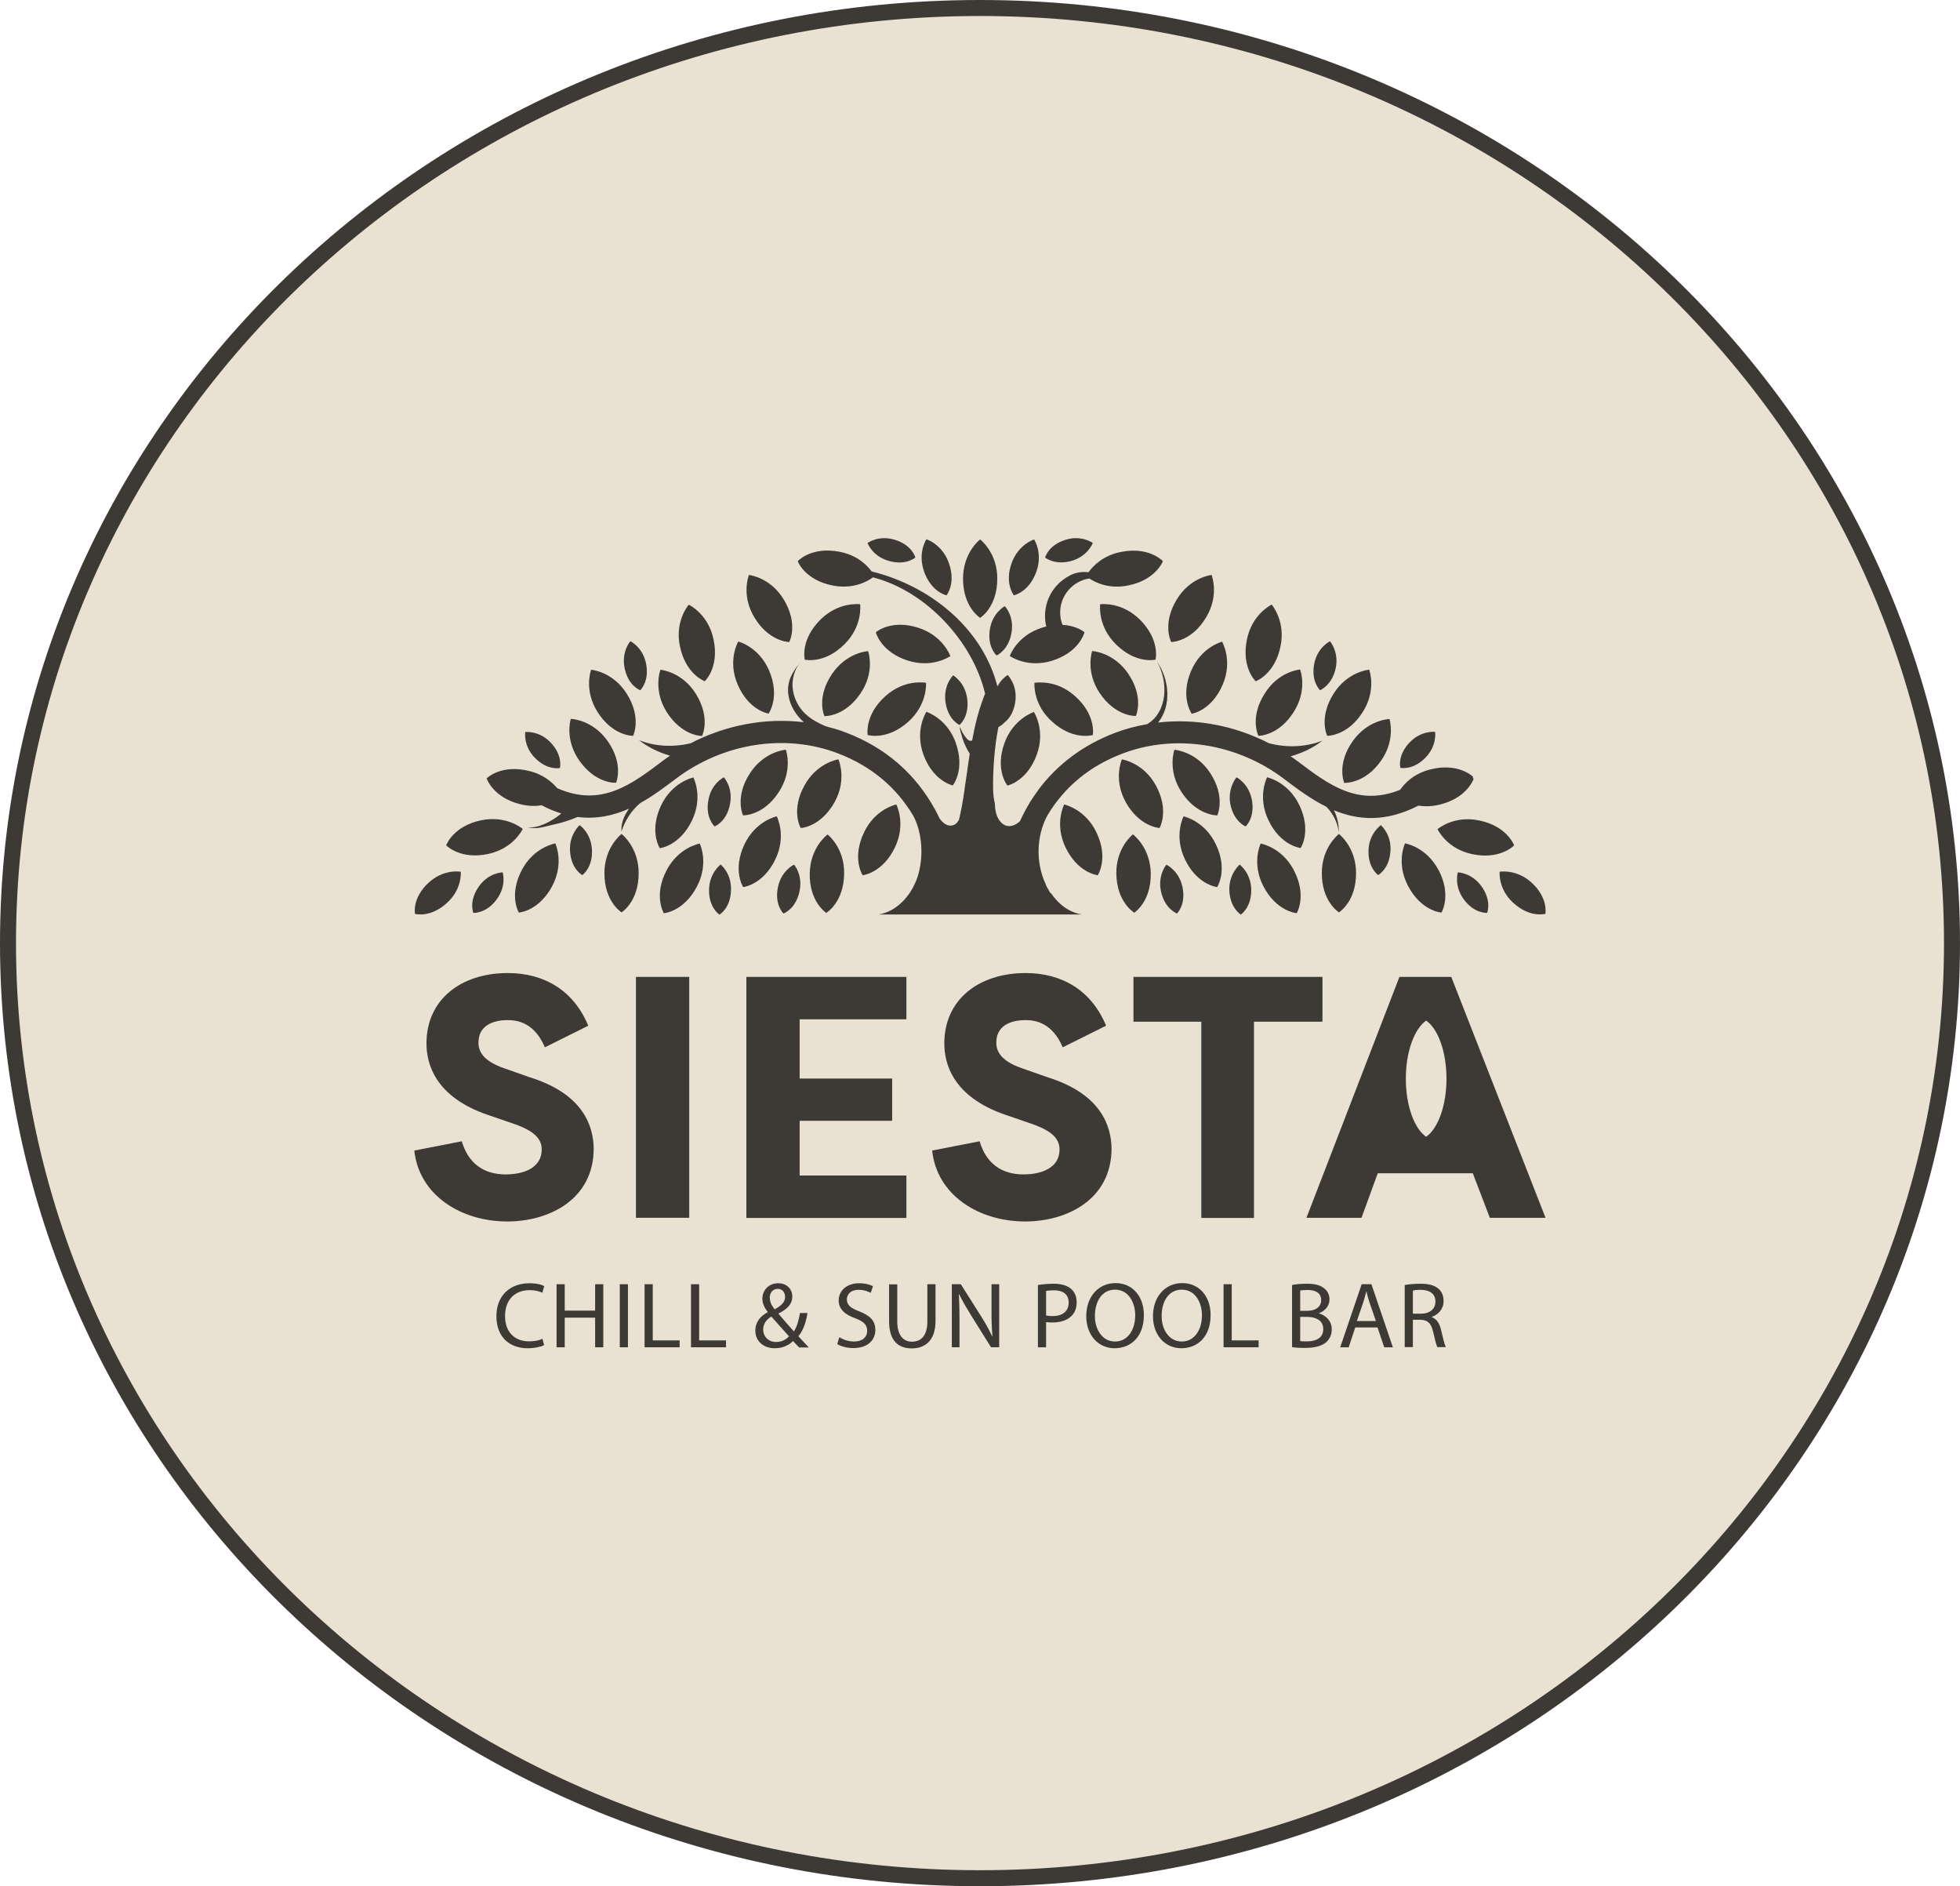<svg xmlns="http://www.w3.org/2000/svg" id="Capa_4" viewBox="0 0 122.48 117.85"><path d="m121.98,58.92c0,32.25-27.18,58.42-60.74,58.42S.5,91.17.5,58.92,27.68.5,61.24.5s60.74,26.18,60.74,58.42Z" style="fill:#e9e2d2; stroke:#3d3935;"></path><path d="m28.86,71.31c.39,1.33,1.33,2.06,2.73,2.06,1.18,0,2.26-.43,2.26-1.55,0-.58-.32-1.12-1.74-1.61l-1.63-.56c-3.33-1.14-3.83-3.23-3.83-4.47,0-2.71,2.13-4.39,5.08-4.39,2.32,0,4.13,1.12,5.03,3.29l-2.71,1.35c-.65-1.53-1.7-1.7-2.32-1.7-1.03,0-1.83.41-1.83,1.4,0,.39.11,1.1,1.61,1.61l1.59.56c3.38,1.05,3.98,3.08,4,4.45,0,3.16-2.75,4.56-5.4,4.56-2.88,0-5.51-1.63-5.81-4.43l2.97-.58Z" style="fill:#3d3935; stroke-width:0px;"></path><path d="m43.07,76.08h-3.33v-15.05h3.33v15.05Z" style="fill:#3d3935; stroke-width:0px;"></path><path d="m46.64,76.08v-15.05h10v2.65h-6.67v3.7h5.78v2.64h-5.78v3.42h6.67v2.65h-10Z" style="fill:#3d3935; stroke-width:0px;"></path><path d="m61.22,71.31c.39,1.33,1.33,2.06,2.73,2.06,1.18,0,2.26-.43,2.26-1.55,0-.58-.32-1.12-1.74-1.61l-1.63-.56c-3.33-1.14-3.83-3.23-3.83-4.47,0-2.71,2.13-4.39,5.08-4.39,2.32,0,4.13,1.12,5.03,3.29l-2.71,1.35c-.65-1.53-1.7-1.7-2.32-1.7-1.03,0-1.83.41-1.83,1.4,0,.39.11,1.1,1.61,1.61l1.59.56c3.38,1.05,3.98,3.08,4,4.45,0,3.16-2.75,4.56-5.4,4.56-2.88,0-5.51-1.63-5.81-4.43l2.97-.58h0Z" style="fill:#3d3935; stroke-width:0px;"></path><path d="m82.64,61.03v2.8h-4.28v12.26h-3.29v-12.26h-4.24v-2.8h11.81Z" style="fill:#3d3935; stroke-width:0px;"></path><path d="m34,84.04c-.19.09-.56.19-1.04.19-1.11,0-1.94-.7-1.94-1.99s.84-2.07,2.06-2.07c.49,0,.8.1.93.18l-.12.41c-.19-.09-.47-.16-.79-.16-.92,0-1.54.59-1.54,1.62,0,.96.56,1.58,1.51,1.58.31,0,.63-.06.83-.16l.1.4h0Z" style="fill:#3d3935; stroke-width:0px;"></path><path d="m35.29,80.23v1.65h1.9v-1.65h.51v3.94h-.51v-1.85h-1.9v1.85h-.51v-3.94h.51Z" style="fill:#3d3935; stroke-width:0px;"></path><path d="m39.24,80.23v3.94h-.51v-3.94h.51Z" style="fill:#3d3935; stroke-width:0px;"></path><path d="m40.28,80.23h.51v3.51h1.68v.43h-2.19v-3.94h0Z" style="fill:#3d3935; stroke-width:0px;"></path><path d="m43.18,80.23h.51v3.51h1.68v.43h-2.19v-3.94Z" style="fill:#3d3935; stroke-width:0px;"></path><path d="m49.93,84.17c-.11-.11-.22-.22-.37-.39-.34.32-.72.45-1.15.45-.77,0-1.21-.51-1.21-1.1,0-.54.32-.91.77-1.15v-.02c-.2-.26-.33-.54-.33-.82,0-.48.34-.97,1-.97.49,0,.87.33.87.84,0,.41-.24.74-.86,1.05v.02c.33.39.71.82.96,1.1.18-.28.3-.65.38-1.15h.47c-.1.62-.28,1.11-.57,1.45.21.22.41.44.65.7h-.61Zm-.62-.68c-.23-.26-.67-.74-1.11-1.24-.21.13-.51.39-.51.8,0,.45.33.79.81.79.34,0,.62-.15.81-.36Zm-1.2-2.4c0,.28.13.5.3.71.4-.23.65-.44.65-.77,0-.24-.13-.51-.46-.51s-.5.27-.5.57h0Z" style="fill:#3d3935; stroke-width:0px;"></path><path d="m52.46,83.55c.23.14.56.26.91.26.52,0,.82-.27.82-.67,0-.37-.21-.58-.74-.78-.64-.23-1.04-.56-1.04-1.12,0-.61.51-1.07,1.27-1.07.4,0,.7.09.87.19l-.14.41c-.13-.07-.39-.19-.75-.19-.54,0-.74.32-.74.59,0,.37.24.55.78.76.67.26,1,.58,1,1.16,0,.61-.45,1.13-1.38,1.13-.38,0-.79-.11-1-.25l.13-.43h0Z" style="fill:#3d3935; stroke-width:0px;"></path><path d="m56.07,80.23v2.33c0,.88.39,1.26.92,1.26.58,0,.96-.39.96-1.26v-2.33h.51v2.3c0,1.21-.64,1.71-1.49,1.71-.81,0-1.41-.46-1.41-1.68v-2.32h.51Z" style="fill:#3d3935; stroke-width:0px;"></path><path d="m59.48,84.17v-3.94h.56l1.26,1.99c.29.46.52.88.71,1.28h.01c-.05-.53-.06-1.01-.06-1.62v-1.65h.48v3.94h-.51l-1.25-2c-.27-.44-.54-.89-.74-1.31h-.02c.03.5.04.98.04,1.63v1.68h-.48Z" style="fill:#3d3935; stroke-width:0px;"></path><path d="m64.86,80.28c.25-.04.57-.08.98-.08.5,0,.87.12,1.1.33.22.19.34.47.34.82s-.1.64-.3.84c-.27.29-.71.43-1.2.43-.15,0-.29,0-.41-.03v1.58h-.51v-3.89h0Zm.51,1.9c.11.03.25.04.42.04.61,0,.99-.3.99-.84s-.37-.77-.93-.77c-.22,0-.39.02-.48.04v1.53h0Z" style="fill:#3d3935; stroke-width:0px;"></path><path d="m71.48,82.16c0,1.36-.82,2.07-1.83,2.07s-1.77-.81-1.77-2c0-1.25.78-2.07,1.83-2.07s1.77.82,1.77,1.99Zm-3.06.06c0,.84.46,1.59,1.26,1.59s1.26-.74,1.26-1.64c0-.78-.41-1.6-1.26-1.6s-1.26.78-1.26,1.64h0Z" style="fill:#3d3935; stroke-width:0px;"></path><path d="m75.65,82.16c0,1.36-.82,2.07-1.83,2.07s-1.77-.81-1.77-2c0-1.25.78-2.07,1.83-2.07s1.77.82,1.77,1.99Zm-3.06.06c0,.84.46,1.59,1.26,1.59s1.26-.74,1.26-1.64c0-.78-.41-1.6-1.26-1.6s-1.26.78-1.26,1.64h0Z" style="fill:#3d3935; stroke-width:0px;"></path><path d="m76.46,80.23h.51v3.51h1.68v.43h-2.19v-3.94Z" style="fill:#3d3935; stroke-width:0px;"></path><path d="m80.74,80.28c.22-.05.57-.08.93-.08.51,0,.84.09,1.08.29.2.15.33.39.33.69,0,.38-.25.71-.67.87h0c.37.1.81.41.81,1,0,.34-.13.6-.33.79-.28.25-.72.37-1.36.37-.35,0-.62-.02-.79-.05v-3.87h0Zm.51,1.61h.46c.54,0,.85-.28.85-.66,0-.46-.35-.64-.86-.64-.23,0-.37.02-.45.03v1.27h0Zm0,1.89c.1.02.25.02.43.02.53,0,1.01-.19,1.01-.77,0-.54-.46-.76-1.02-.76h-.42v1.5Z" style="fill:#3d3935; stroke-width:0px;"></path><path d="m84.69,82.93l-.41,1.24h-.53l1.34-3.94h.61l1.34,3.94h-.54l-.42-1.24h-1.4Zm1.29-.4l-.39-1.13c-.09-.26-.15-.49-.2-.72h-.01c-.06.23-.12.47-.2.71l-.39,1.14h1.19Z" style="fill:#3d3935; stroke-width:0px;"></path><path d="m87.78,80.28c.26-.05.62-.08.98-.08.54,0,.89.1,1.14.32.2.18.31.44.31.75,0,.52-.33.86-.74,1v.02c.3.1.49.39.58.79.13.55.22.93.3,1.08h-.53c-.06-.11-.15-.45-.26-.94-.12-.54-.33-.75-.79-.77h-.48v1.71h-.51v-3.89h0Zm.51,1.79h.52c.54,0,.89-.3.89-.75,0-.51-.37-.73-.91-.74-.25,0-.42.02-.5.05v1.44Z" style="fill:#3d3935; stroke-width:0px;"></path><path d="m62.28,40.95s.75-.33.93-1.43c.17-1-.38-1.61-.42-1.65-.05.03-.77.43-.93,1.43-.18,1.09.38,1.62.42,1.65h0Z" style="fill:#3d3935; stroke-width:0px;"></path><path d="m61.25,38.6s0,0,0,0c0,0,0,0,0,0,.07-.05,1.07-.71,1.07-2.45,0-1.59-1-2.39-1.07-2.45,0,0,0,0,0,0,0,0,0,0,0,0-.07.05-1.07.86-1.07,2.45,0,1.74,1,2.4,1.07,2.45h0Z" style="fill:#3d3935; stroke-width:0px;"></path><path d="m38.84,52.1c-.07.06-1.07.86-1.07,2.45,0,1.74,1,2.4,1.07,2.45.07-.05,1.07-.71,1.07-2.45,0-1.59-1-2.39-1.07-2.45Z" style="fill:#3d3935; stroke-width:0px;"></path><path d="m32.67,51.79c-.07-.06-1.07-.87-2.62-.54-1.7.36-2.14,1.49-2.17,1.56.06.06.92.9,2.62.54,1.55-.33,2.13-1.48,2.16-1.56h0Z" style="fill:#3d3935; stroke-width:0px;"></path><path d="m43.25,51.24c.68-1.43.12-2.59.08-2.67-.09.02-1.34.32-2.02,1.75-.74,1.57-.12,2.6-.08,2.67.08-.01,1.27-.18,2.02-1.75h0Z" style="fill:#3d3935; stroke-width:0px;"></path><path d="m34.7,52.69c-.09.02-1.35.26-2.09,1.66-.81,1.54-.23,2.59-.19,2.66.08,0,1.28-.13,2.09-1.66.74-1.4.23-2.58.19-2.66h0Z" style="fill:#3d3935; stroke-width:0px;"></path><path d="m43.73,52.7c-.09.02-1.35.27-2.08,1.68-.8,1.54-.21,2.59-.17,2.67.08,0,1.28-.14,2.08-1.68.73-1.41.21-2.58.17-2.66Z" style="fill:#3d3935; stroke-width:0px;"></path><path d="m51.72,52.13c-.07.05-1.09.84-1.12,2.43-.03,1.74.96,2.42,1.03,2.47.07-.04,1.09-.69,1.12-2.43.03-1.59-.96-2.41-1.03-2.46Z" style="fill:#3d3935; stroke-width:0px;"></path><path d="m48.54,51c-.09.02-1.34.32-2.02,1.75-.74,1.57-.12,2.6-.08,2.67.08-.01,1.27-.18,2.02-1.75.68-1.43.12-2.59.08-2.67h0Z" style="fill:#3d3935; stroke-width:0px;"></path><path d="m52.16,50.1c.76-1.39.27-2.58.23-2.66-.09.01-1.35.24-2.12,1.63-.84,1.52-.28,2.59-.23,2.66.08,0,1.28-.11,2.12-1.63h0Z" style="fill:#3d3935; stroke-width:0px;"></path><path d="m53.75,37.75c-.09-.01-1.37-.15-2.49.97-1.23,1.23-.99,2.41-.97,2.49.08.02,1.26.26,2.49-.97,1.12-1.12.98-2.4.97-2.49Z" style="fill:#3d3935; stroke-width:0px;"></path><path d="m41.66,44.48c.93,1.47,2.13,1.5,2.21,1.5.04-.08.53-1.17-.39-2.64-.84-1.34-2.12-1.49-2.21-1.5-.03.08-.45,1.3.39,2.64h0Z" style="fill:#3d3935; stroke-width:0px;"></path><path d="m36.21,47.53c1.01,1.42,2.21,1.38,2.29,1.37.03-.08.47-1.2-.54-2.62-.92-1.29-2.2-1.37-2.29-1.37-.03.09-.38,1.32.54,2.62h0Z" style="fill:#3d3935; stroke-width:0px;"></path><path d="m37.34,44.48c.93,1.47,2.13,1.49,2.22,1.49.04-.08.53-1.17-.4-2.64-.85-1.34-2.13-1.48-2.22-1.49-.03.08-.45,1.3.4,2.64Z" style="fill:#3d3935; stroke-width:0px;"></path><path d="m59.08,43.83c.14,1.1.83,1.44.88,1.46.04-.03.62-.54.48-1.64-.13-1-.83-1.43-.88-1.46-.04.04-.61.63-.48,1.64h0Z" style="fill:#3d3935; stroke-width:0px;"></path><path d="m54.21,33.92c.02.05.32.82,1.29,1.11,1.06.32,1.66-.16,1.7-.2-.01-.05-.23-.79-1.29-1.11-.97-.3-1.65.17-1.69.2h0Z" style="fill:#3d3935; stroke-width:0px;"></path><path d="m33.41,47.33c.77.8,1.53.66,1.58.65.01-.05.18-.8-.59-1.6-.7-.73-1.52-.65-1.58-.65,0,.06-.11.87.59,1.6h0Z" style="fill:#3d3935; stroke-width:0px;"></path><path d="m39.03,41.73c.22,1.09.93,1.38.98,1.39.04-.04.58-.58.36-1.67-.2-.99-.93-1.37-.98-1.39-.04.04-.56.68-.36,1.67h0Z" style="fill:#3d3935; stroke-width:0px;"></path><path d="m45.23,48.56c-.05.03-.78.41-.96,1.41-.21,1.09.35,1.63.39,1.66.05-.02.76-.32.96-1.41.19-1-.35-1.62-.39-1.66Z" style="fill:#3d3935; stroke-width:0px;"></path><path d="m45.03,54.01s-.7.53-.72,1.55c-.03,1.11.6,1.55.65,1.58.05-.03.7-.44.72-1.55.03-1.01-.6-1.54-.65-1.58Z" style="fill:#3d3935; stroke-width:0px;"></path><path d="m49.62,54.02c-.05.02-.79.39-1,1.38-.24,1.08.3,1.64.34,1.67.05-.02.77-.3,1-1.38.22-.99-.3-1.63-.34-1.67h0Z" style="fill:#3d3935; stroke-width:0px;"></path><path d="m36.22,51.55s-.66.59-.6,1.6c.06,1.11.72,1.5.77,1.52.04-.03.66-.49.6-1.6-.06-1.01-.72-1.49-.77-1.52h0Z" style="fill:#3d3935; stroke-width:0px;"></path><path d="m31.41,54.5c-.06,0-.88.04-1.47.86-.65.9-.38,1.62-.36,1.67.05,0,.82.04,1.47-.86.6-.82.38-1.61.36-1.67Z" style="fill:#3d3935; stroke-width:0px;"></path><path d="m28.79,54.46c-.07-.01-1.08-.17-2.01.69-1.01.93-.86,1.88-.85,1.94.06.02.99.25,2.01-.69.93-.85.86-1.87.85-1.94h0Z" style="fill:#3d3935; stroke-width:0px;"></path><path d="m42.49,40.38c.35,1.7,1.47,2.15,1.55,2.18.06-.06.91-.91.55-2.61-.32-1.55-1.47-2.14-1.55-2.17-.06.07-.88,1.06-.55,2.61h0Z" style="fill:#3d3935; stroke-width:0px;"></path><path d="m47.14,38.57c.9,1.49,2.1,1.54,2.18,1.54.04-.08.56-1.16-.34-2.65-.82-1.36-2.09-1.53-2.18-1.54-.03.08-.48,1.29.34,2.65Z" style="fill:#3d3935; stroke-width:0px;"></path><path d="m46.09,42.75c.68,1.6,1.86,1.82,1.94,1.83.05-.07.71-1.07.04-2.67-.62-1.46-1.85-1.81-1.94-1.83-.04.08-.66,1.21-.04,2.67Z" style="fill:#3d3935; stroke-width:0px;"></path><path d="m49.11,46.84c-.09,0-1.37.13-2.24,1.46-.95,1.45-.47,2.56-.44,2.64.08,0,1.29,0,2.24-1.46.87-1.33.47-2.55.44-2.63h0Z" style="fill:#3d3935; stroke-width:0px;"></path><path d="m55.93,52.93c.68-1.43.12-2.59.08-2.67-.09.02-1.34.31-2.02,1.75-.75,1.57-.13,2.6-.08,2.67.08-.01,1.27-.18,2.02-1.75h0Z" style="fill:#3d3935; stroke-width:0px;"></path><path d="m54.25,40.68c-.09,0-1.37.11-2.26,1.43-.97,1.44-.51,2.55-.47,2.63.08,0,1.29.01,2.26-1.43.89-1.32.5-2.54.47-2.63h0Z" style="fill:#3d3935; stroke-width:0px;"></path><path d="m54.22,45.92c.08.02,1.24.33,2.54-.83,1.18-1.06,1.11-2.34,1.11-2.43-.09-.02-1.36-.23-2.54.83-1.29,1.16-1.12,2.35-1.11,2.43h0Z" style="fill:#3d3935; stroke-width:0px;"></path><path d="m54.73,39.5c.02.08.35,1.24,2,1.77,1.51.48,2.58-.23,2.66-.28-.03-.08-.49-1.28-2-1.77-1.65-.53-2.59.22-2.66.28Z" style="fill:#3d3935; stroke-width:0px;"></path><path d="m59.73,46.41c-.54-1.49-1.75-1.91-1.84-1.94-.05.08-.72,1.17-.19,2.66.59,1.63,1.76,1.92,1.84,1.94.05-.07.77-1.03.18-2.67h0Z" style="fill:#3d3935; stroke-width:0px;"></path><path d="m57.75,35.72c.45,1.24,1.33,1.46,1.4,1.47.04-.05.59-.78.14-2.03-.41-1.13-1.33-1.45-1.4-1.47-.04.06-.55.89-.14,2.02Z" style="fill:#3d3935; stroke-width:0px;"></path><path d="m83.67,52.1c-.07.06-1.07.86-1.07,2.45,0,1.74,1,2.4,1.07,2.45.07-.05,1.07-.71,1.07-2.45,0-1.59-1-2.39-1.07-2.45Z" style="fill:#3d3935; stroke-width:0px;"></path><path d="m94.62,52.82c-.03-.08-.47-1.2-2.17-1.56-1.55-.33-2.55.48-2.62.54.04.08.61,1.23,2.16,1.56,1.7.36,2.56-.48,2.62-.54Z" style="fill:#3d3935; stroke-width:0px;"></path><path d="m81.2,50.31c-.68-1.43-1.93-1.73-2.02-1.75-.04.08-.6,1.24.08,2.67.74,1.57,1.94,1.74,2.02,1.75.04-.07.67-1.1-.08-2.67h0Z" style="fill:#3d3935; stroke-width:0px;"></path><path d="m89.89,54.35c-.74-1.4-2-1.65-2.09-1.66-.04.08-.55,1.26.19,2.66.81,1.54,2.01,1.66,2.09,1.66.04-.07.62-1.13-.19-2.67Z" style="fill:#3d3935; stroke-width:0px;"></path><path d="m80.86,54.38c-.73-1.41-1.99-1.66-2.08-1.68-.04.08-.56,1.26.17,2.67.8,1.54,2,1.67,2.08,1.68.04-.07.63-1.12-.17-2.67Z" style="fill:#3d3935; stroke-width:0px;"></path><path d="m70.79,52.13c-.07.06-1.06.88-1.03,2.46.03,1.74,1.05,2.38,1.12,2.43.07-.05,1.06-.73,1.03-2.47-.03-1.59-1.05-2.37-1.12-2.43Z" style="fill:#3d3935; stroke-width:0px;"></path><path d="m75.98,52.75c-.68-1.43-1.93-1.73-2.02-1.75-.04.08-.6,1.24.08,2.67.74,1.57,1.94,1.74,2.02,1.75.04-.07.67-1.1-.08-2.67h0Z" style="fill:#3d3935; stroke-width:0px;"></path><path d="m72.23,49.07c-.76-1.39-2.03-1.61-2.12-1.63-.04.08-.53,1.27.23,2.66.84,1.52,2.04,1.62,2.12,1.63.04-.07.6-1.14-.23-2.66Z" style="fill:#3d3935; stroke-width:0px;"></path><path d="m71.24,38.72c-1.12-1.12-2.4-.98-2.49-.97-.01.09-.15,1.37.97,2.49,1.23,1.23,2.41.99,2.49.97.02-.08.26-1.26-.97-2.49h0Z" style="fill:#3d3935; stroke-width:0px;"></path><path d="m79.03,43.33c-.93,1.47-.43,2.57-.39,2.64.08,0,1.29-.03,2.21-1.5.85-1.34.43-2.56.39-2.64-.09,0-1.37.15-2.21,1.5h0Z" style="fill:#3d3935; stroke-width:0px;"></path><path d="m84.54,46.29c-1.01,1.42-.57,2.54-.54,2.62.08,0,1.29.04,2.29-1.37.92-1.29.56-2.53.54-2.62-.09,0-1.37.08-2.29,1.37Z" style="fill:#3d3935; stroke-width:0px;"></path><path d="m82.94,45.97c.08,0,1.29-.02,2.22-1.49.85-1.34.43-2.56.4-2.64-.09,0-1.37.15-2.22,1.49-.93,1.47-.44,2.57-.4,2.64Z" style="fill:#3d3935; stroke-width:0px;"></path><path d="m65.3,34.83s.63.52,1.7.2c.97-.3,1.27-1.06,1.29-1.11-.05-.03-.73-.5-1.69-.2-1.06.32-1.28,1.06-1.29,1.11h0Z" style="fill:#3d3935; stroke-width:0px;"></path><path d="m87.51,47.97c.05.01.81.15,1.58-.65.7-.73.6-1.54.59-1.6-.06,0-.87-.08-1.58.65-.77.8-.61,1.55-.59,1.6h0Z" style="fill:#3d3935; stroke-width:0px;"></path><path d="m82.49,43.12s.76-.31.98-1.39c.2-.99-.32-1.62-.36-1.67-.05.03-.78.4-.98,1.39-.22,1.09.32,1.63.36,1.67Z" style="fill:#3d3935; stroke-width:0px;"></path><path d="m77.27,48.56s-.57.67-.39,1.66c.21,1.09.91,1.39.96,1.41.04-.04.59-.57.39-1.66-.19-1-.91-1.38-.96-1.41Z" style="fill:#3d3935; stroke-width:0px;"></path><path d="m77.47,54.01s-.67.57-.65,1.58c.03,1.11.68,1.52.72,1.55.04-.03.67-.47.65-1.58-.03-1.01-.68-1.51-.72-1.54Z" style="fill:#3d3935; stroke-width:0px;"></path><path d="m73.89,55.4c-.22-.99-.95-1.35-1-1.38-.04.04-.55.68-.34,1.67.24,1.08.95,1.36,1,1.38.04-.04.57-.59.34-1.67h0Z" style="fill:#3d3935; stroke-width:0px;"></path><path d="m86.29,51.55s-.72.51-.77,1.52c-.06,1.11.56,1.57.6,1.6.05-.03.71-.42.77-1.52.06-1.01-.56-1.56-.6-1.6Z" style="fill:#3d3935; stroke-width:0px;"></path><path d="m92.57,55.36c-.6-.82-1.42-.86-1.47-.86-.02.06-.23.85.36,1.67.65.9,1.42.86,1.47.86.02-.05.29-.77-.36-1.67Z" style="fill:#3d3935; stroke-width:0px;"></path><path d="m95.72,55.15c-.93-.85-1.94-.7-2.01-.69,0,.07-.08,1.09.85,1.94,1.01.93,1.94.71,2.01.69.01-.07.16-1.01-.85-1.94h0Z" style="fill:#3d3935; stroke-width:0px;"></path><path d="m78.47,42.56c.08-.03,1.2-.48,1.55-2.18.32-1.55-.5-2.54-.55-2.61-.08.04-1.23.62-1.55,2.18-.35,1.7.49,2.56.55,2.61h0Z" style="fill:#3d3935; stroke-width:0px;"></path><path d="m73.19,40.11c.08,0,1.29-.05,2.18-1.54.82-1.36.37-2.57.34-2.65-.09.01-1.36.18-2.18,1.54-.9,1.49-.38,2.58-.34,2.65Z" style="fill:#3d3935; stroke-width:0px;"></path><path d="m74.43,41.92c-.68,1.6,0,2.6.04,2.67.08-.01,1.27-.24,1.94-1.83.62-1.46,0-2.59-.04-2.67-.09.02-1.32.37-1.94,1.83Z" style="fill:#3d3935; stroke-width:0px;"></path><path d="m75.63,48.3c-.87-1.33-2.15-1.45-2.24-1.46-.03.08-.43,1.31.44,2.64.95,1.45,2.15,1.46,2.24,1.46.03-.08.51-1.18-.44-2.64h0Z" style="fill:#3d3935; stroke-width:0px;"></path><path d="m68.52,52.01c-.68-1.43-1.93-1.73-2.02-1.75-.04.08-.6,1.24.08,2.67.75,1.57,1.94,1.74,2.02,1.75.04-.07.67-1.1-.08-2.67h0Z" style="fill:#3d3935; stroke-width:0px;"></path><path d="m70.51,42.1c-.89-1.32-2.17-1.42-2.26-1.43-.03.08-.41,1.31.47,2.63.97,1.44,2.17,1.43,2.26,1.43.03-.08.5-1.19-.47-2.63h0Z" style="fill:#3d3935; stroke-width:0px;"></path><path d="m67.18,43.49c-1.18-1.06-2.45-.84-2.54-.83,0,.09-.08,1.37,1.11,2.43,1.29,1.16,2.46.85,2.54.83.01-.08.19-1.27-1.11-2.43h0Z" style="fill:#3d3935; stroke-width:0px;"></path><path d="m63.11,40.99c.07.05,1.15.76,2.66.28,1.65-.53,1.98-1.69,2-1.77-.04-.04-.52-.42-1.37-.46-.1-.24-.15-.5-.15-.78,0-1.07.79-1.96,1.82-2.12.36.24,1.22.68,2.41.44,1.7-.33,2.16-1.45,2.19-1.52-.06-.06-.9-.92-2.61-.58-1.15.22-1.77.9-2.04,1.27-.42-.05-.8.02-1.14.19-.69.35-1.21.94-1.44,1.67-.16.5-.18,1.03-.06,1.53-.09.02-.18.05-.28.08-1.51.48-1.97,1.68-2,1.77Z" style="fill:#3d3935; stroke-width:0px;"></path><path d="m62.95,49.08c.08-.02,1.25-.31,1.84-1.94.54-1.49-.14-2.59-.18-2.66-.08.03-1.3.45-1.84,1.94-.59,1.63.13,2.6.19,2.66h0Z" style="fill:#3d3935; stroke-width:0px;"></path><path d="m63.36,37.19c.06-.01.95-.23,1.4-1.47.41-1.13-.1-1.97-.14-2.02-.06.02-.99.34-1.4,1.47-.45,1.24.1,1.97.14,2.03h0Z" style="fill:#3d3935; stroke-width:0px;"></path><path d="m65.66,55.82c-.05-.07-.1-.15-.14-.23,0-.02-.02-.03-.03-.05-.05-.09-.1-.18-.14-.27,0,0,0-.01,0-.02-.04-.08-.07-.16-.11-.25-.01-.03-.03-.07-.04-.11-.19-.51-.3-1.09-.3-1.69,0-.85.21-1.63.56-2.27,1.07-1.78,2.63-3.07,4.68-3.85,3.28-1.25,7.15-.65,10.1,1.58.8.61,1.67,1.26,2.64,1.74.41.41.7.97.78,1.58.01-.46-.09-.93-.3-1.36,1.49.62,3.21.77,5.28-.29.37.06.82.06,1.32-.06,1.69-.41,2.1-1.54,2.13-1.62,0,0-.03-.03-.06-.06.01-.03.02-.05.02-.06-.06-.06-.94-.88-2.63-.47-1.06.25-1.65.88-1.92,1.28-2.64,1.07-4.48-.32-6.42-1.79-.14-.11-.29-.2-.43-.3.72-.2,1.4-.52,1.99-.98-1.05.42-2.28.45-3.35.16-2.16-1.11-4.58-1.56-6.92-1.29.85-1.04.71-2.71-.07-3.8.72,1.24.67,3.13-.61,3.9-.69.12-1.37.3-2.03.55-1.98.76-3.58,1.96-4.78,3.56h0s0,0,0,.01c-.18.25-.36.5-.52.76-.01.01-.02.03-.03.04,0,0,0,.01,0,.02-.22.36-.41.73-.59,1.12-.24.23-.53.35-.8.3-.47-.1-.77-.68-.77-1.39-.06-.25-.1-.54-.11-.86h0c-.02-1.24.08-2.68.33-3.92.09-.05.17-.11.25-.17.04-.03.07-.06.1-.1.23-.17.61-.56.71-1.35.13-1-.44-1.6-.48-1.64-.03.02-.39.24-.64.71-.93-3.6-4.15-6.26-7.86-7.18-.28-.38-.9-1.02-2.01-1.23-1.7-.33-2.55.52-2.61.59.03.08.49,1.19,2.19,1.52,1.32.26,2.23-.3,2.51-.51,3.26.83,6.22,3.95,7.01,7.27-.04.08-.07.17-.1.25-.33.87-.55,1.77-.71,2.67-.06.03-.13.03-.19,0-.1-.04-.17-.14-.24-.23-.14-.19-.25-.38-.32-.61-.05.11.05.36.08.48.04.17.1.33.16.49.1.24.22.48.36.7-.07.43-.13.87-.19,1.29-.05.32-.09.64-.14.96h0s0,.02,0,.03c-.09.63-.2,1.24-.34,1.84-.1.19-.25.33-.43.36-.28.06-.56-.12-.78-.43-.08-.16-.16-.33-.25-.49,0-.02-.01-.03-.02-.05,0,0,0,0-.01-.01-1.23-2.25-3.11-3.89-5.59-4.83-.41-.16-.84-.28-1.26-.39-.46-.2-.9-.43-1.26-.77-.46-.43-.75-1.03-.8-1.66-.04-.54.12-1.11.46-1.54-.51.63-.86,1.24-.71,2.09.11.63.47,1.2.95,1.63-2.38-.29-4.86.17-7.06,1.31-1.04.26-2.23.22-3.24-.19.58.45,1.24.77,1.94.97-.15.1-.3.21-.45.32-1.98,1.5-3.87,2.92-6.6,1.71-.32-.38-.88-.87-1.78-1.08-1.69-.41-2.57.41-2.63.47.03.08.44,1.21,2.13,1.62.5.12.94.12,1.31.06.42.22.83.39,1.23.51-.58.48-1.42.94-2.13.87.64.14,1.09-.06,1.62-.17.52-.11,1.03-.27,1.52-.48,1.19.15,2.25-.09,3.22-.52-.31.43-.52.93-.47,1.42.21-.67.62-1.31,1.17-1.77.81-.45,1.55-1.01,2.24-1.53,2.95-2.22,6.81-2.83,10.1-1.58,2.07.79,3.65,2.1,4.73,3.92.57,1.09.65,2.62.25,3.83h0c-.43,1.23-1.33,2.13-2.41,2.32h12.67c-.76-.13-1.44-.62-1.92-1.34h0Z" style="fill:#3d3935; stroke-width:0px;"></path><path d="m90.7,61.03h-3.25l-5.81,15.05h3.44l1.03-2.82v.04h5.91v-.04l1.08,2.82h3.48l-5.89-15.05Zm-1.58,9.99c-.74-.51-1.27-1.94-1.27-3.63s.53-3.11,1.27-3.63c.74.51,1.27,1.94,1.27,3.63s-.53,3.11-1.27,3.63Z" style="fill:#3d3935; stroke-width:0px;"></path></svg>